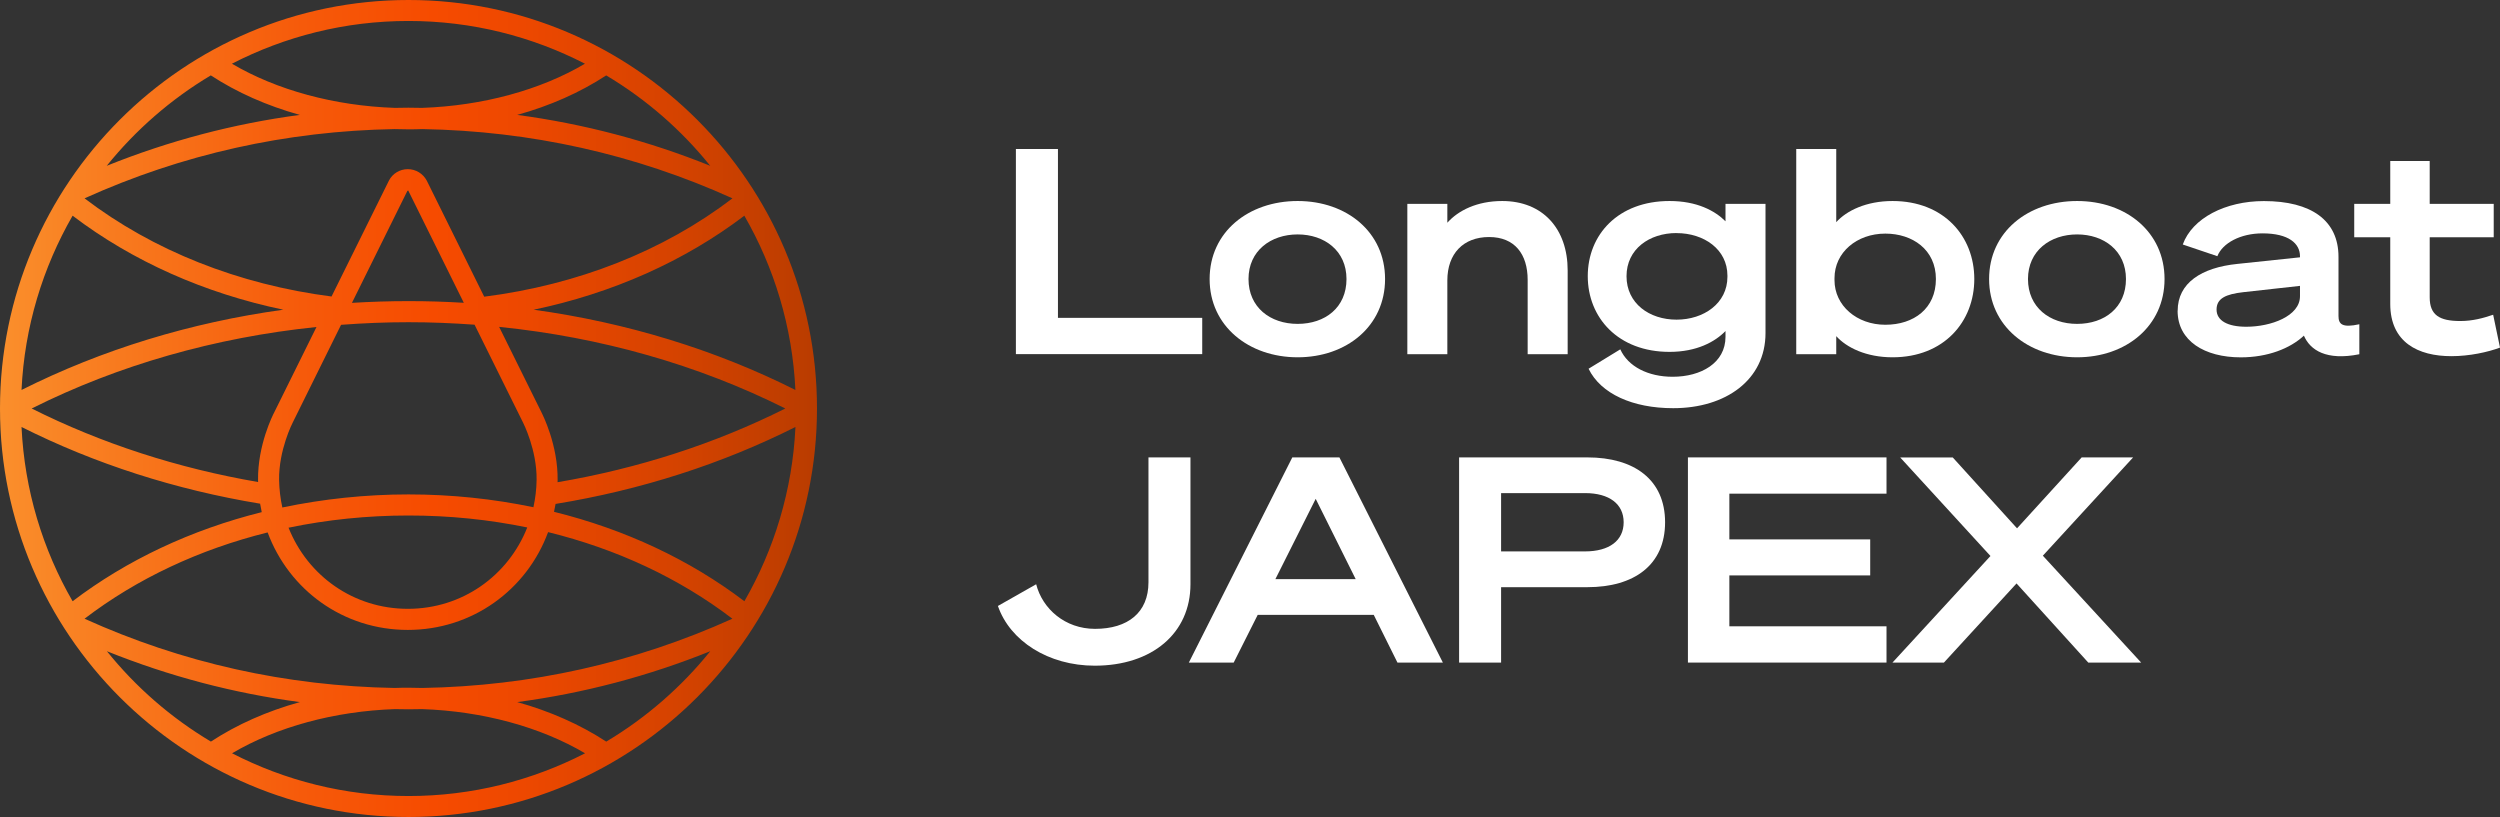 <?xml version="1.0" encoding="UTF-8"?>
<svg xmlns="http://www.w3.org/2000/svg" xmlns:xlink="http://www.w3.org/1999/xlink" id="Layer_1" data-name="Layer 1" viewBox="0 0 401.84 131.33">
  <rect x="0" y="0" width="401.84" height="131.33" fill="#333333" stroke="none"/>
  <defs>
    <style>
      .cls-1 {
        fill: url(#linear-gradient);
      }

      .cls-2 {
        fill: #fff;
      }
    </style>
    <linearGradient id="linear-gradient" x1="0" y1="65.66" x2="131.33" y2="65.66" gradientUnits="userSpaceOnUse">
      <stop offset="0" stop-color="#fa8f2c"></stop>
      <stop offset=".08" stop-color="#f98324"></stop>
      <stop offset=".37" stop-color="#f65a0a"></stop>
      <stop offset=".53" stop-color="#f64b00"></stop>
      <stop offset=".64" stop-color="#ed4800"></stop>
      <stop offset=".82" stop-color="#d64300"></stop>
      <stop offset="1" stop-color="#b93c00"></stop>
    </linearGradient>
  </defs>
  <path class="cls-1" d="M65.66,0C29.46,0,0,29.46,0,65.66s29.46,65.66,65.66,65.66,65.66-29.46,65.66-65.66S101.87,0,65.66,0Zm0,110.54c-.75,0-1.49,.01-2.24,.04-17.4-.3-34.15-4.03-49.83-11.13,8.44-6.45,18.48-11.15,29.43-13.87,3.43,9.24,12.15,15.67,22.53,15.67s19.14-6.46,22.55-15.72c11.03,2.71,21.13,7.43,29.62,13.92-15.69,7.09-32.44,10.83-49.83,11.13-.74-.02-1.49-.04-2.23-.04Zm0-89.75c.75,0,1.49-.01,2.24-.04,17.4,.3,34.15,4.03,49.83,11.13-11.07,8.46-24.88,13.9-39.9,15.81l-9.22-18.63c-.6-1.15-1.77-1.87-3.06-1.87s-2.46,.72-3.02,1.81l-9.24,18.66c-14.94-1.93-28.68-7.37-39.7-15.78,15.69-7.09,32.44-10.83,49.83-11.13,.74,.02,1.49,.04,2.23,.04Zm20.08,60.74c-6.47-1.35-13.2-2.06-20.08-2.06s-13.75,.73-20.28,2.1c-.31-1.42-.49-2.9-.52-4.42-.07-4.8,2.15-9.16,2.19-9.23l7.77-15.71c3.59-.27,7.2-.42,10.84-.42s7.1,.15,10.62,.4l7.8,15.75s2.24,4.37,2.17,9.2c-.02,1.51-.2,2.97-.51,4.38Zm-.99,3.25c-3.05,7.73-10.43,13.08-19.19,13.08-8.75,0-16.12-5.33-19.18-13.04,6.21-1.29,12.67-1.96,19.28-1.96s12.94,.66,19.09,1.92Zm-19.09-36.38c-3.05,0-6.08,.1-9.09,.28l8.91-18,.11-.04,.02-.03,8.94,18.06c-2.94-.18-5.9-.27-8.87-.27Zm-21.63,17.98c-.11,.21-2.64,5.14-2.55,10.82,0,.09,0,.19,.01,.28-12.87-2.21-25.17-6.19-36.4-11.82,13.93-6.98,29.5-11.42,45.78-13.1l-6.84,13.82Zm43.07,.03l-6.87-13.87c16.36,1.66,32.01,6.11,46,13.12-11.29,5.66-23.66,9.65-36.61,11.85,0-.11,.01-.21,.01-.32,.08-5.67-2.45-10.61-2.54-10.79Zm-1.32-16.63c12.63-2.64,24.23-7.79,33.86-15.11,4.8,8.32,7.73,17.85,8.21,28.01-12.9-6.48-27.16-10.84-42.08-12.9Zm-40.24,0c-14.92,2.06-29.18,6.42-42.08,12.9,.48-10.16,3.42-19.68,8.21-28.01,9.63,7.32,21.23,12.47,33.86,15.11Zm-3.73,31.18c.08,.46,.17,.91,.26,1.36-11.29,2.82-21.65,7.67-30.4,14.32-4.8-8.32-7.73-17.85-8.21-28.01,11.82,5.94,24.78,10.09,38.35,12.33Zm47.24,1.31c.09-.42,.18-.84,.25-1.27,13.65-2.23,26.68-6.4,38.56-12.37-.48,10.16-3.42,19.68-8.21,28.01-8.8-6.69-19.23-11.56-30.59-14.37Zm25.11-55.62c-9.99-4.02-20.36-6.76-31.03-8.18,5.27-1.46,10.11-3.6,14.31-6.35,6.41,3.82,12.07,8.75,16.72,14.53Zm-20.13-16.41c-7.19,4.24-16.48,6.77-26.19,7.1-.73-.01-1.46-.03-2.19-.03s-1.46,.02-2.19,.03c-9.7-.33-19-2.86-26.18-7.1,8.52-4.38,18.15-6.87,28.37-6.87s19.86,2.49,28.37,6.87Zm-60.14,1.88c4.19,2.74,9.03,4.88,14.3,6.35-10.67,1.42-21.04,4.16-31.03,8.18,4.66-5.78,10.32-10.71,16.72-14.53ZM17.17,104.67c9.99,4.02,20.36,6.76,31.03,8.18-5.27,1.46-10.11,3.6-14.3,6.35-6.41-3.82-12.07-8.75-16.72-14.53Zm20.13,16.41c7.19-4.24,16.48-6.77,26.18-7.1,.73,.01,1.46,.03,2.19,.03s1.46-.02,2.19-.03c9.7,.33,19,2.86,26.18,7.1-8.52,4.38-18.16,6.87-28.37,6.87s-19.86-2.49-28.37-6.87Zm60.14-1.88c-4.19-2.74-9.03-4.88-14.3-6.35,10.67-1.42,21.04-4.16,31.03-8.18-4.66,5.78-10.32,10.71-16.72,14.53Z"></path>
  <g>
    <path class="cls-2" d="M163.3,23.95h6.75v27.14h23.19v5.83h-29.95V23.95Z"></path>
    <path class="cls-2" d="M222.63,44.85c0,7.58-6.2,12.58-14.05,12.58s-14.15-5.01-14.15-12.58,6.25-12.54,14.15-12.54,14.05,5.01,14.05,12.54Zm-6.2,0c0-4.55-3.54-7.17-7.85-7.17s-7.9,2.62-7.9,7.17,3.49,7.21,7.9,7.21,7.85-2.62,7.85-7.21Z"></path>
    <path class="cls-2" d="M226.21,32.77h6.43v3.03c1.75-1.97,4.78-3.49,8.82-3.49,6.52,0,10.52,4.46,10.52,11.16v13.46h-6.43v-11.94c0-4.13-2.07-6.89-6.2-6.89s-6.71,2.66-6.71,6.98v11.85h-6.43v-24.16Z"></path>
    <path class="cls-2" d="M268.93,65.61c-6.48,0-11.62-2.3-13.59-6.34l5.1-3.12c1.24,2.76,4.46,4.41,8.41,4.41,4.55,0,8.5-2.2,8.5-6.43v-.92c-1.7,1.75-4.64,3.35-9,3.35-8.27,0-13.14-5.51-13.14-12.17s4.87-12.08,13.14-12.08c4.41,0,7.3,1.56,9,3.26v-2.8h6.43v20.76c0,7.53-6.38,12.08-14.83,12.08Zm.55-28.15c-4.36,0-8.04,2.57-8.04,6.94s3.67,6.98,8.04,6.98,8.18-2.62,8.18-6.89v-.18c0-4.23-3.77-6.84-8.18-6.84Z"></path>
    <path class="cls-2" d="M295.15,56.93h-6.43V23.95h6.43v11.76c1.65-1.84,4.82-3.4,9.05-3.4,8.27,0,13.14,5.69,13.14,12.54s-4.87,12.58-13.14,12.58c-4.23,0-7.39-1.56-9.05-3.4v2.89Zm-.28-11.9c0,4.09,3.58,7.17,8.17,7.17s8.13-2.62,8.13-7.35-3.77-7.3-8.13-7.3c-4.59,0-8.17,3.03-8.17,7.16v.32Z"></path>
    <path class="cls-2" d="M347.92,44.85c0,7.58-6.2,12.58-14.05,12.58s-14.15-5.01-14.15-12.58,6.25-12.54,14.15-12.54,14.05,5.01,14.05,12.54Zm-6.2,0c0-4.55-3.54-7.17-7.85-7.17s-7.9,2.62-7.9,7.17,3.49,7.21,7.9,7.21,7.85-2.62,7.85-7.21Z"></path>
    <path class="cls-2" d="M350.03,49.95c0-4.46,3.81-6.94,9.6-7.53l10.06-1.06v-.18c0-2.02-1.79-3.67-6.02-3.67-3.54,0-6.43,1.56-7.26,3.67l-5.56-1.88c1.52-4.23,6.84-6.98,13.04-6.98,7.58,0,11.99,3.08,11.99,8.96v9.51c0,1.33,.6,1.93,3.35,1.33v4.82c-5.28,1.06-7.9-.64-8.91-2.99-2.21,2.07-5.83,3.49-10.15,3.49-5.79,0-10.15-2.62-10.15-7.49Zm19.66-4l-9.09,1.01c-2.85,.32-4.32,1.01-4.32,2.8s1.79,2.76,4.78,2.76c3.95,0,8.63-1.7,8.63-4.91v-1.65Z"></path>
    <path class="cls-2" d="M384.2,38.14h-5.79v-5.37h5.79v-6.89h6.34v6.89h10.29v5.37h-10.29v9.65c0,2.85,1.56,3.81,4.92,3.81,1.97,0,3.67-.46,5.28-1.01l1.1,5.28c-1.93,.73-4.91,1.38-7.81,1.38-5.33,0-9.83-2.2-9.83-8.4v-10.7Z"></path>
    <path class="cls-2" d="M175.97,107c-7.49,0-13.64-4-15.57-9.6l6.15-3.49c1.01,3.95,4.64,7.17,9.46,7.17,5.28,0,8.59-2.62,8.59-7.49v-20.07h6.75v20.39c0,7.85-6.15,13.09-15.39,13.09Z"></path>
    <path class="cls-2" d="M215.29,73.52l16.63,32.98h-7.3l-3.81-7.67h-18.65l-3.86,7.67h-7.21l16.63-32.98h7.58Zm-10.29,19.57h12.91l-6.43-12.91-6.48,12.91Z"></path>
    <path class="cls-2" d="M241.28,106.5h-6.75v-32.98h20.62c7.53,0,12.49,3.58,12.49,10.43s-4.96,10.43-12.49,10.43h-13.87v12.12Zm13.5-17.87c3.9,0,6.2-1.75,6.2-4.68s-2.3-4.69-6.2-4.69h-13.5v9.37h13.5Z"></path>
    <path class="cls-2" d="M303.23,73.52v5.83h-25.26v7.35h22.64v5.79h-22.64v8.18h25.26v5.83h-31.92v-32.98h31.92Z"></path>
    <path class="cls-2" d="M324.22,84.91l10.38-11.39h8.27l-14.51,15.8,15.8,17.18h-8.5l-11.53-12.72-11.67,12.72h-8.27l15.75-17.13-14.51-15.84h8.45l10.33,11.39Z"></path>
  </g>
</svg>
